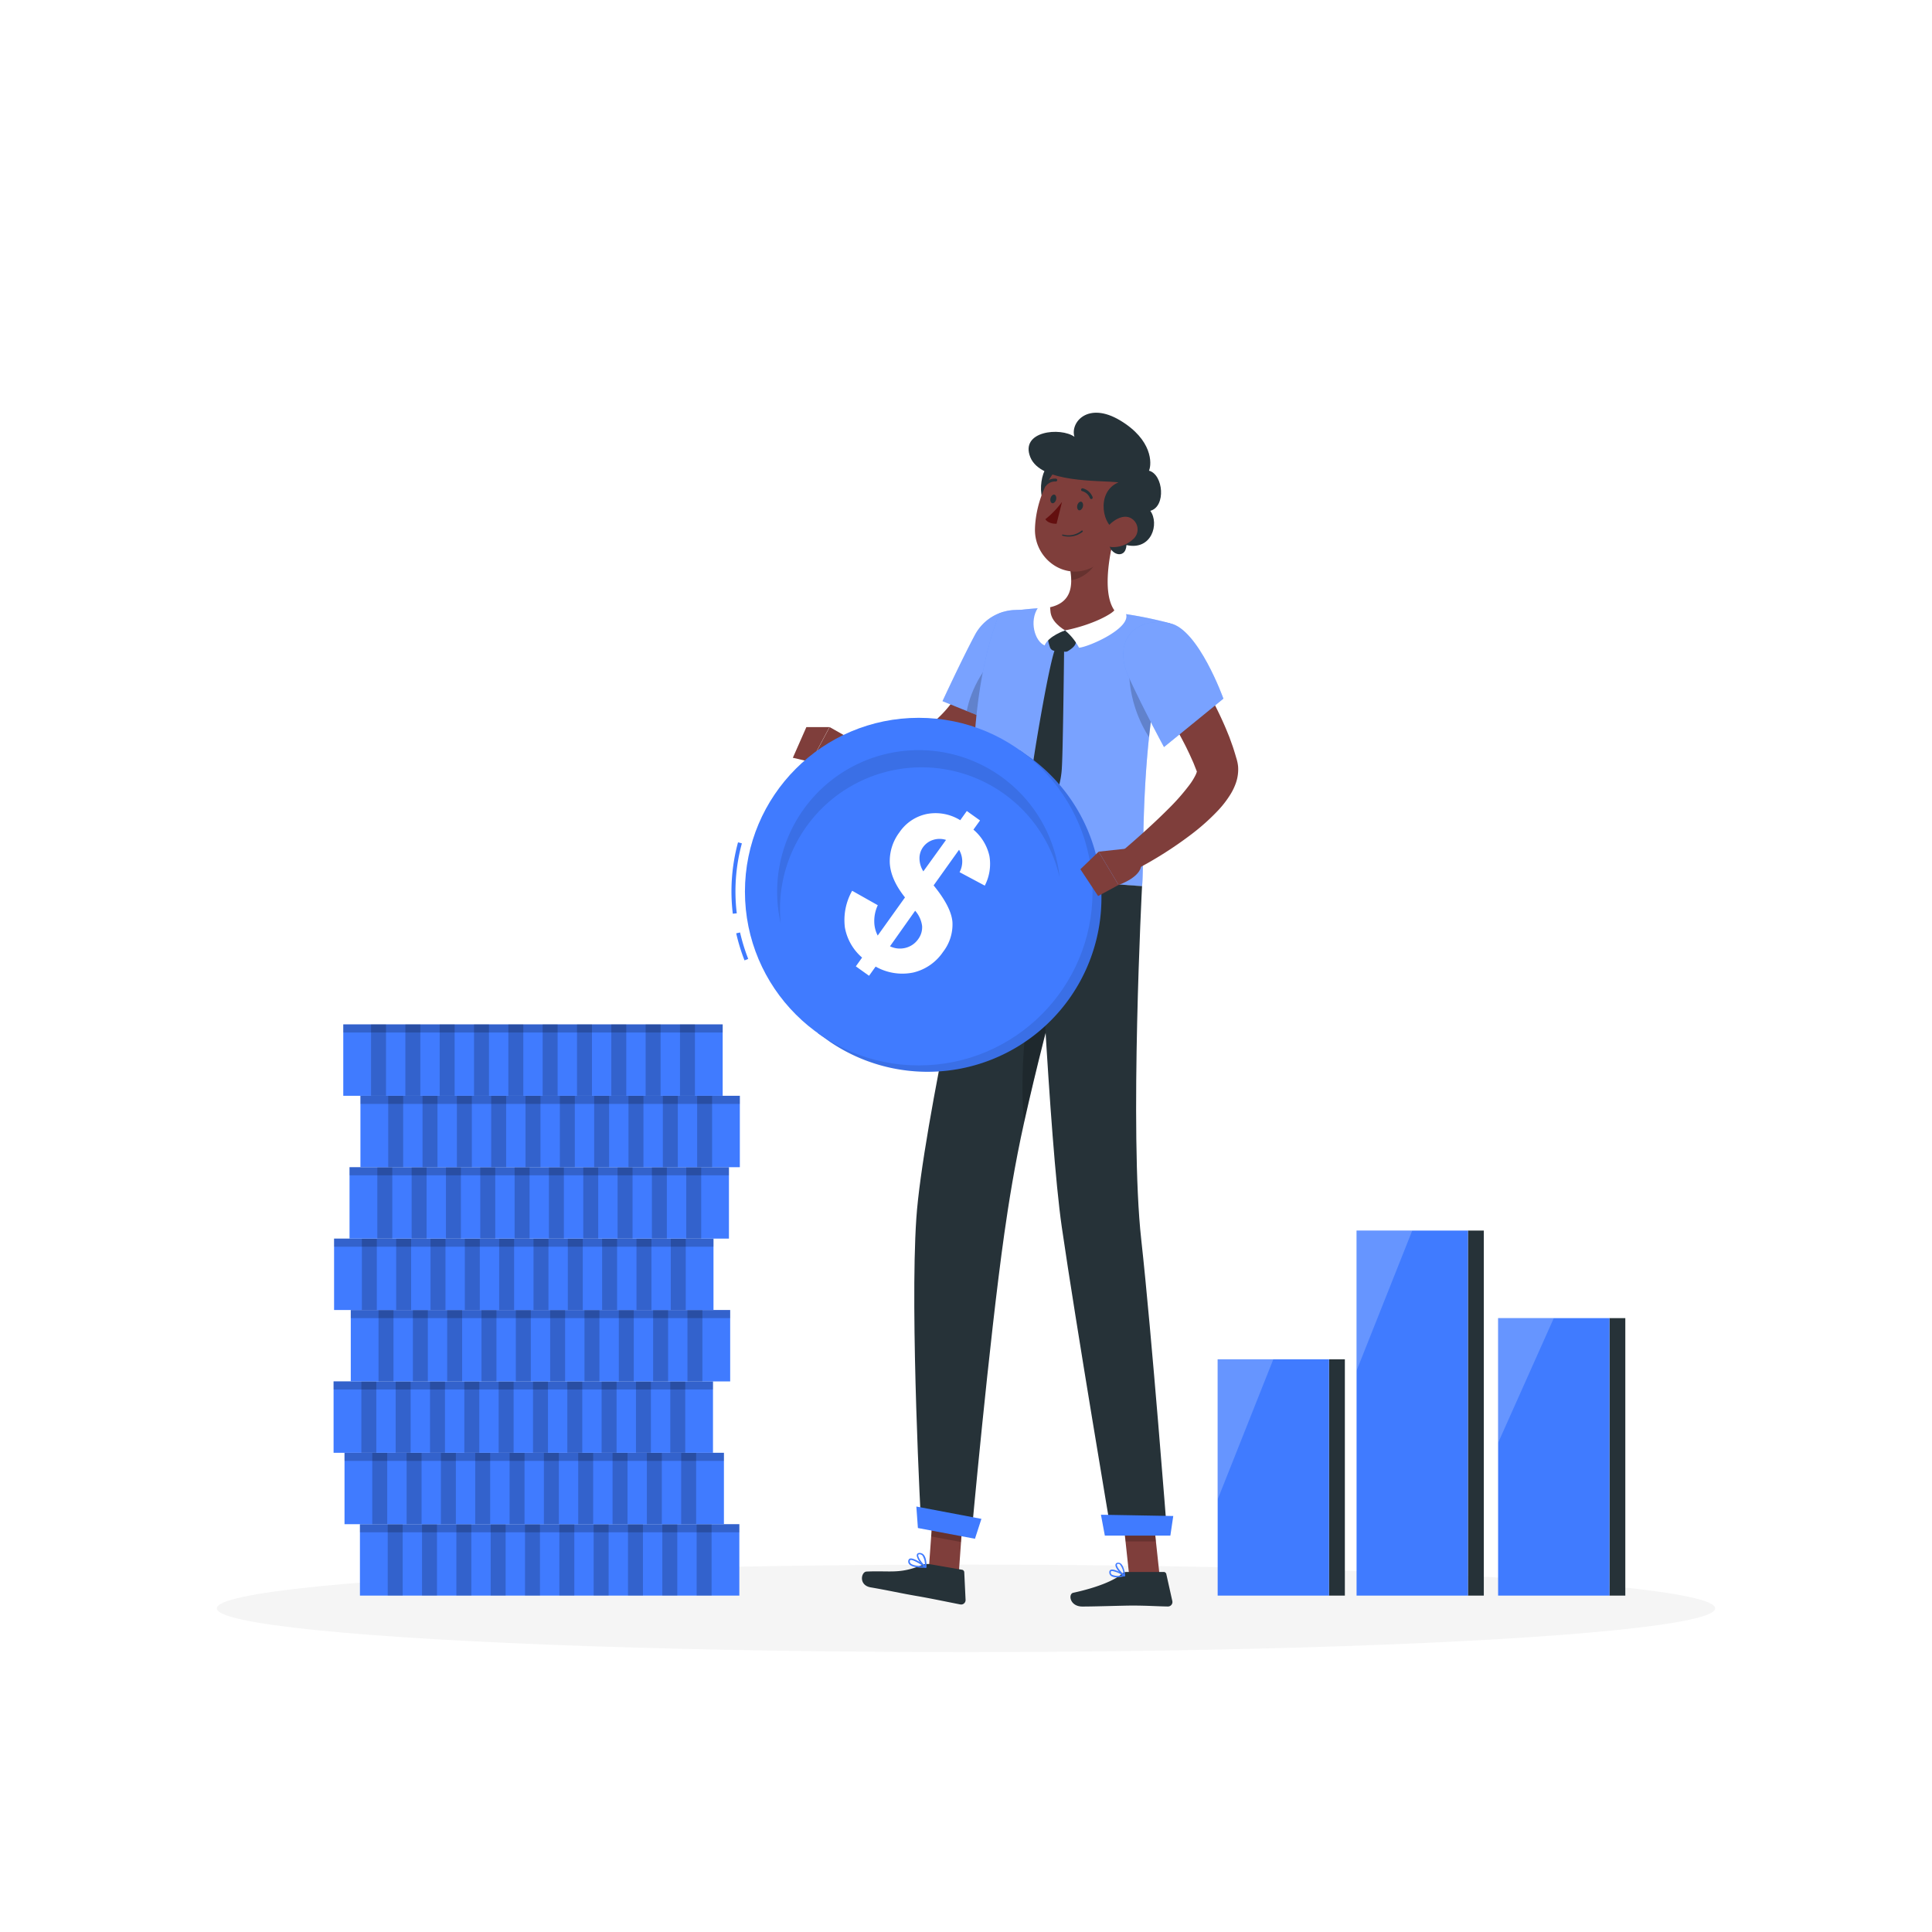<svg class="animated" id="freepik_stories-finance" xmlns="http://www.w3.org/2000/svg" viewBox="0 0 500 500" version="1.1" xmlns:xlink="http://www.w3.org/1999/xlink" xmlns:svgjs="http://svgjs.com/svgjs"><style>svg#freepik_stories-finance:not(.animated) .animable {opacity: 0;}svg#freepik_stories-finance.animated #freepik--Growth--inject-2 {animation: 1.0s 1 forwards cubic-bezier(.36,-0.01,.5,1.38) zoomIn,1.5s Infinite  linear shake;animation-delay: 0.6s,1.6s;opacity: 0}            @keyframes zoomIn {                0% {                    opacity: 0;                    transform: scale(0.5);                }                100% {                    opacity: 1;                    transform: scale(1);                }            }                    @keyframes shake {                10%, 90% {                    transform: translate3d(-1px, 0, 0);                  }                  20%, 80% {                    transform: translate3d(2px, 0, 0);                  }                  30%, 50%, 70% {                    transform: translate3d(-4px, 0, 0);                  }                  40%, 60% {                    transform: translate3d(4px, 0, 0);                  }            }        </style><g id="freepik--Shadow--inject-2" class="animable" style="transform-origin: 250px 416.24px;"><ellipse id="freepik--path--inject-2" cx="250" cy="416.24" rx="193.89" ry="11.32" style="fill: rgb(245, 245, 245); transform-origin: 250px 416.24px;" class="animable"></ellipse></g><g id="freepik--Coins--inject-2" class="animable" style="transform-origin: 138.9px 339.025px;"><rect x="93.15" y="394.46" width="98.19" height="18.48" style="fill: rgb(64, 123, 255); transform-origin: 142.245px 403.7px;" id="elj0zt48i4rd" class="animable"></rect><g id="elxso1efkpdf8"><rect x="93.15" y="394.46" width="98.19" height="2.1" style="opacity: 0.2; transform-origin: 142.245px 395.51px;" class="animable"></rect></g><g id="el96fg1ftzyls"><rect x="100.34" y="394.46" width="3.87" height="18.48" style="opacity: 0.2; transform-origin: 102.275px 403.7px;" class="animable"></rect></g><g id="elc6an1spwg76"><rect x="109.22" y="394.46" width="3.87" height="18.48" style="opacity: 0.2; transform-origin: 111.155px 403.7px;" class="animable"></rect></g><g id="el66btmpjlapc"><rect x="118.11" y="394.46" width="3.87" height="18.48" style="opacity: 0.2; transform-origin: 120.045px 403.7px;" class="animable"></rect></g><g id="elefes9bueod"><rect x="126.99" y="394.46" width="3.87" height="18.48" style="opacity: 0.2; transform-origin: 128.925px 403.7px;" class="animable"></rect></g><g id="eldzmslzpwf7o"><rect x="135.87" y="394.46" width="3.87" height="18.48" style="opacity: 0.2; transform-origin: 137.805px 403.7px;" class="animable"></rect></g><g id="el02ypc4izl5ub"><rect x="144.76" y="394.46" width="3.87" height="18.48" style="opacity: 0.2; transform-origin: 146.695px 403.7px;" class="animable"></rect></g><g id="elp3q4kchxvb"><rect x="153.64" y="394.46" width="3.87" height="18.48" style="opacity: 0.2; transform-origin: 155.575px 403.7px;" class="animable"></rect></g><g id="elharho2844ul"><rect x="162.52" y="394.46" width="3.87" height="18.48" style="opacity: 0.2; transform-origin: 164.455px 403.7px;" class="animable"></rect></g><g id="elfc22hiomz1d"><rect x="171.41" y="394.46" width="3.87" height="18.48" style="opacity: 0.2; transform-origin: 173.345px 403.7px;" class="animable"></rect></g><g id="elervrytojffk"><rect x="180.29" y="394.46" width="3.87" height="18.48" style="opacity: 0.2; transform-origin: 182.225px 403.7px;" class="animable"></rect></g><rect x="89.16" y="375.98" width="98.19" height="18.48" style="fill: rgb(64, 123, 255); transform-origin: 138.255px 385.22px;" id="elzhs8yux029g" class="animable"></rect><g id="eljde8mie6js"><rect x="89.16" y="375.98" width="98.19" height="2.1" style="opacity: 0.2; transform-origin: 138.255px 377.03px;" class="animable"></rect></g><g id="elcb0hsizabx7"><rect x="96.34" y="375.98" width="3.87" height="18.48" style="opacity: 0.2; transform-origin: 98.275px 385.22px;" class="animable"></rect></g><g id="eld8y7o78h5l"><rect x="105.23" y="375.98" width="3.87" height="18.48" style="opacity: 0.2; transform-origin: 107.165px 385.22px;" class="animable"></rect></g><g id="eldjxb3hidvt8"><rect x="114.11" y="375.98" width="3.87" height="18.48" style="opacity: 0.2; transform-origin: 116.045px 385.22px;" class="animable"></rect></g><g id="elgafoo4o5pzp"><rect x="122.99" y="375.98" width="3.87" height="18.48" style="opacity: 0.2; transform-origin: 124.925px 385.22px;" class="animable"></rect></g><g id="elmcjb4gt5ivr"><rect x="131.88" y="375.98" width="3.87" height="18.48" style="opacity: 0.2; transform-origin: 133.815px 385.22px;" class="animable"></rect></g><g id="eleg2kifpawhk"><rect x="140.76" y="375.98" width="3.87" height="18.48" style="opacity: 0.2; transform-origin: 142.695px 385.22px;" class="animable"></rect></g><g id="ellt2z96vokzb"><rect x="149.64" y="375.98" width="3.87" height="18.48" style="opacity: 0.2; transform-origin: 151.575px 385.22px;" class="animable"></rect></g><g id="elpk1yq55v469"><rect x="158.53" y="375.98" width="3.87" height="18.48" style="opacity: 0.2; transform-origin: 160.465px 385.22px;" class="animable"></rect></g><g id="el4jk7akkf5yi"><rect x="167.41" y="375.98" width="3.87" height="18.48" style="opacity: 0.2; transform-origin: 169.345px 385.22px;" class="animable"></rect></g><g id="elapfvs3j15a"><rect x="176.29" y="375.98" width="3.87" height="18.48" style="opacity: 0.2; transform-origin: 178.225px 385.22px;" class="animable"></rect></g><rect x="86.33" y="357.5" width="98.19" height="18.48" style="fill: rgb(64, 123, 255); transform-origin: 135.425px 366.74px;" id="eliilg63g7qh8" class="animable"></rect><g id="el6qj9an0kqt9"><rect x="86.33" y="357.5" width="98.19" height="2.1" style="opacity: 0.2; transform-origin: 135.425px 358.55px;" class="animable"></rect></g><g id="elu0jtrl97ycl"><rect x="93.52" y="357.5" width="3.87" height="18.48" style="opacity: 0.2; transform-origin: 95.455px 366.74px;" class="animable"></rect></g><g id="el3otjbmjk6lk"><rect x="102.4" y="357.5" width="3.87" height="18.48" style="opacity: 0.2; transform-origin: 104.335px 366.74px;" class="animable"></rect></g><g id="elhfc9xyic0ng"><rect x="111.29" y="357.5" width="3.87" height="18.48" style="opacity: 0.2; transform-origin: 113.225px 366.74px;" class="animable"></rect></g><g id="elt5ziqcfjpks"><rect x="120.17" y="357.5" width="3.87" height="18.48" style="opacity: 0.2; transform-origin: 122.105px 366.74px;" class="animable"></rect></g><g id="el63xs0jh0vli"><rect x="129.05" y="357.5" width="3.87" height="18.48" style="opacity: 0.2; transform-origin: 130.985px 366.74px;" class="animable"></rect></g><g id="elkkv18c0w0y"><rect x="137.94" y="357.5" width="3.87" height="18.48" style="opacity: 0.2; transform-origin: 139.875px 366.74px;" class="animable"></rect></g><g id="el0r9fsowva06"><rect x="146.82" y="357.5" width="3.87" height="18.48" style="opacity: 0.2; transform-origin: 148.755px 366.74px;" class="animable"></rect></g><g id="elbv7h0i7lbgs"><rect x="155.7" y="357.5" width="3.87" height="18.48" style="opacity: 0.2; transform-origin: 157.635px 366.74px;" class="animable"></rect></g><g id="el30wbmrvsau4"><rect x="164.59" y="357.5" width="3.87" height="18.48" style="opacity: 0.2; transform-origin: 166.525px 366.74px;" class="animable"></rect></g><g id="elmcp7mldfkn"><rect x="173.47" y="357.5" width="3.87" height="18.48" style="opacity: 0.2; transform-origin: 175.405px 366.74px;" class="animable"></rect></g><rect x="90.78" y="339.03" width="98.19" height="18.48" style="fill: rgb(64, 123, 255); transform-origin: 139.875px 348.27px;" id="elx4fqp0yio9" class="animable"></rect><g id="el0ut5ixdqe6j"><rect x="90.78" y="339.03" width="98.19" height="2.1" style="opacity: 0.2; transform-origin: 139.875px 340.08px;" class="animable"></rect></g><g id="eltfa0totqupa"><rect x="97.96" y="339.03" width="3.87" height="18.48" style="opacity: 0.2; transform-origin: 99.895px 348.27px;" class="animable"></rect></g><g id="elqg5ra6rmp9"><rect x="106.85" y="339.03" width="3.87" height="18.48" style="opacity: 0.2; transform-origin: 108.785px 348.27px;" class="animable"></rect></g><g id="elxla3qqwppz"><rect x="115.73" y="339.03" width="3.87" height="18.48" style="opacity: 0.2; transform-origin: 117.665px 348.27px;" class="animable"></rect></g><g id="el3minn2i42cn"><rect x="124.61" y="339.03" width="3.87" height="18.48" style="opacity: 0.2; transform-origin: 126.545px 348.27px;" class="animable"></rect></g><g id="elffjv6q0gj6"><rect x="133.5" y="339.03" width="3.87" height="18.48" style="opacity: 0.2; transform-origin: 135.435px 348.27px;" class="animable"></rect></g><g id="el1oj8l1gqqlq"><rect x="142.38" y="339.03" width="3.87" height="18.48" style="opacity: 0.2; transform-origin: 144.315px 348.27px;" class="animable"></rect></g><g id="el4zorwqlu1ky"><rect x="151.26" y="339.03" width="3.87" height="18.48" style="opacity: 0.2; transform-origin: 153.195px 348.27px;" class="animable"></rect></g><g id="elxtgbcsms53"><rect x="160.15" y="339.03" width="3.87" height="18.48" style="opacity: 0.2; transform-origin: 162.085px 348.27px;" class="animable"></rect></g><g id="elfj1hpqbj5iw"><rect x="169.03" y="339.03" width="3.87" height="18.48" style="opacity: 0.2; transform-origin: 170.965px 348.27px;" class="animable"></rect></g><g id="ell7w9eyqtjx"><rect x="177.91" y="339.03" width="3.87" height="18.48" style="opacity: 0.2; transform-origin: 179.845px 348.27px;" class="animable"></rect></g><g id="el4x2mlpv5yg"><rect x="86.46" y="320.55" width="98.19" height="18.48" style="fill: rgb(64, 123, 255); transform-origin: 135.555px 329.79px; transform: rotate(180deg);" class="animable"></rect></g><g id="elvdlw9ieye4f"><rect x="86.46" y="320.55" width="98.19" height="2.1" style="opacity: 0.2; transform-origin: 135.555px 321.6px; transform: rotate(180deg);" class="animable"></rect></g><g id="elh4lmelyln4p"><rect x="173.6" y="320.55" width="3.87" height="18.48" style="opacity: 0.2; transform-origin: 175.535px 329.79px; transform: rotate(180deg);" class="animable"></rect></g><g id="elyb4m36ior6q"><rect x="164.72" y="320.55" width="3.87" height="18.48" style="opacity: 0.2; transform-origin: 166.655px 329.79px; transform: rotate(180deg);" class="animable"></rect></g><g id="elxghx32eyf2b"><rect x="155.83" y="320.55" width="3.87" height="18.48" style="opacity: 0.2; transform-origin: 157.765px 329.79px; transform: rotate(180deg);" class="animable"></rect></g><g id="el1n8shxayipz"><rect x="146.95" y="320.55" width="3.87" height="18.48" style="opacity: 0.2; transform-origin: 148.885px 329.79px; transform: rotate(180deg);" class="animable"></rect></g><g id="elpsndwafggk"><rect x="138.07" y="320.55" width="3.87" height="18.48" style="opacity: 0.2; transform-origin: 140.005px 329.79px; transform: rotate(180deg);" class="animable"></rect></g><g id="elfc602xvmwr"><rect x="129.18" y="320.55" width="3.87" height="18.48" style="opacity: 0.2; transform-origin: 131.115px 329.79px; transform: rotate(180deg);" class="animable"></rect></g><g id="elnq7bi3rvgz"><rect x="120.3" y="320.55" width="3.87" height="18.48" style="opacity: 0.2; transform-origin: 122.235px 329.79px; transform: rotate(180deg);" class="animable"></rect></g><g id="elrjyrzmwlv1e"><rect x="111.42" y="320.55" width="3.87" height="18.48" style="opacity: 0.2; transform-origin: 113.355px 329.79px; transform: rotate(180deg);" class="animable"></rect></g><g id="elq7p3lbr5avj"><rect x="102.53" y="320.55" width="3.87" height="18.48" style="opacity: 0.2; transform-origin: 104.465px 329.79px; transform: rotate(180deg);" class="animable"></rect></g><g id="eleo4hzm01zdc"><rect x="93.65" y="320.55" width="3.87" height="18.48" style="opacity: 0.2; transform-origin: 95.585px 329.79px; transform: rotate(180deg);" class="animable"></rect></g><g id="elcvtshwnu54"><rect x="90.46" y="302.07" width="98.19" height="18.48" style="fill: rgb(64, 123, 255); transform-origin: 139.555px 311.31px; transform: rotate(180deg);" class="animable"></rect></g><g id="elpscr3sm8vzr"><rect x="90.46" y="302.07" width="98.19" height="2.1" style="opacity: 0.2; transform-origin: 139.555px 303.12px; transform: rotate(180deg);" class="animable"></rect></g><g id="el5y0jdxji0m5"><rect x="177.6" y="302.07" width="3.87" height="18.48" style="opacity: 0.2; transform-origin: 179.535px 311.31px; transform: rotate(180deg);" class="animable"></rect></g><g id="elpf2vtxeew0j"><rect x="168.71" y="302.07" width="3.87" height="18.48" style="opacity: 0.2; transform-origin: 170.645px 311.31px; transform: rotate(180deg);" class="animable"></rect></g><g id="elxc3iwo34bl"><rect x="159.83" y="302.07" width="3.87" height="18.48" style="opacity: 0.2; transform-origin: 161.765px 311.31px; transform: rotate(180deg);" class="animable"></rect></g><g id="eliba4nu58zqr"><rect x="150.95" y="302.07" width="3.87" height="18.48" style="opacity: 0.2; transform-origin: 152.885px 311.31px; transform: rotate(180deg);" class="animable"></rect></g><g id="el1ds31mu8ycg"><rect x="142.06" y="302.07" width="3.87" height="18.48" style="opacity: 0.2; transform-origin: 143.995px 311.31px; transform: rotate(180deg);" class="animable"></rect></g><g id="elmmpfwvykdg9"><rect x="133.18" y="302.07" width="3.87" height="18.48" style="opacity: 0.2; transform-origin: 135.115px 311.31px; transform: rotate(180deg);" class="animable"></rect></g><g id="el5xnpm2uk8tl"><rect x="124.3" y="302.07" width="3.87" height="18.48" style="opacity: 0.2; transform-origin: 126.235px 311.31px; transform: rotate(180deg);" class="animable"></rect></g><g id="elsngnywsyjl"><rect x="115.41" y="302.07" width="3.87" height="18.48" style="opacity: 0.2; transform-origin: 117.345px 311.31px; transform: rotate(180deg);" class="animable"></rect></g><g id="elbvmvtuu3uc"><rect x="106.53" y="302.07" width="3.87" height="18.48" style="opacity: 0.2; transform-origin: 108.465px 311.31px; transform: rotate(180deg);" class="animable"></rect></g><g id="el33s3i0hf83u"><rect x="97.65" y="302.07" width="3.87" height="18.48" style="opacity: 0.2; transform-origin: 99.585px 311.31px; transform: rotate(180deg);" class="animable"></rect></g><g id="el0kg3qri7hku"><rect x="93.28" y="283.59" width="98.19" height="18.48" style="fill: rgb(64, 123, 255); transform-origin: 142.375px 292.83px; transform: rotate(180deg);" class="animable"></rect></g><g id="eljxx1bpw4pd"><rect x="93.28" y="283.59" width="98.19" height="2.1" style="opacity: 0.2; transform-origin: 142.375px 284.64px; transform: rotate(180deg);" class="animable"></rect></g><g id="el36rb9qozc3q"><rect x="180.42" y="283.59" width="3.87" height="18.48" style="opacity: 0.2; transform-origin: 182.355px 292.83px; transform: rotate(180deg);" class="animable"></rect></g><g id="eltua9kpboshh"><rect x="171.54" y="283.59" width="3.87" height="18.48" style="opacity: 0.2; transform-origin: 173.475px 292.83px; transform: rotate(180deg);" class="animable"></rect></g><g id="els4iofovizt"><rect x="162.65" y="283.59" width="3.87" height="18.48" style="opacity: 0.2; transform-origin: 164.585px 292.83px; transform: rotate(180deg);" class="animable"></rect></g><g id="elixebjezhe8g"><rect x="153.77" y="283.59" width="3.87" height="18.48" style="opacity: 0.2; transform-origin: 155.705px 292.83px; transform: rotate(180deg);" class="animable"></rect></g><g id="elt4ldgkvxqqr"><rect x="144.89" y="283.59" width="3.87" height="18.48" style="opacity: 0.2; transform-origin: 146.825px 292.83px; transform: rotate(180deg);" class="animable"></rect></g><g id="ellexvgxi0b1o"><rect x="136" y="283.59" width="3.87" height="18.48" style="opacity: 0.2; transform-origin: 137.935px 292.83px; transform: rotate(180deg);" class="animable"></rect></g><g id="el9i1d6l4plw4"><rect x="127.12" y="283.59" width="3.87" height="18.48" style="opacity: 0.2; transform-origin: 129.055px 292.83px; transform: rotate(180deg);" class="animable"></rect></g><g id="el9r2lp28on0w"><rect x="118.24" y="283.59" width="3.87" height="18.48" style="opacity: 0.2; transform-origin: 120.175px 292.83px; transform: rotate(180deg);" class="animable"></rect></g><g id="elyfuwiwyvkrt"><rect x="109.35" y="283.59" width="3.87" height="18.48" style="opacity: 0.2; transform-origin: 111.285px 292.83px; transform: rotate(180deg);" class="animable"></rect></g><g id="elrh1alav6hv"><rect x="100.47" y="283.59" width="3.87" height="18.48" style="opacity: 0.2; transform-origin: 102.405px 292.83px; transform: rotate(180deg);" class="animable"></rect></g><g id="el1urefkfpu59"><rect x="88.84" y="265.11" width="98.19" height="18.48" style="fill: rgb(64, 123, 255); transform-origin: 137.935px 274.35px; transform: rotate(180deg);" class="animable"></rect></g><g id="elw7dcpw9fefs"><rect x="88.84" y="265.11" width="98.19" height="2.1" style="opacity: 0.2; transform-origin: 137.935px 266.16px; transform: rotate(180deg);" class="animable"></rect></g><g id="elmdiocc9dej"><rect x="175.98" y="265.11" width="3.87" height="18.48" style="opacity: 0.2; transform-origin: 177.915px 274.35px; transform: rotate(180deg);" class="animable"></rect></g><g id="eldqtmpv88yxo"><rect x="167.09" y="265.11" width="3.87" height="18.48" style="opacity: 0.2; transform-origin: 169.025px 274.35px; transform: rotate(180deg);" class="animable"></rect></g><g id="el6gutjcn7n4k"><rect x="158.21" y="265.11" width="3.87" height="18.48" style="opacity: 0.2; transform-origin: 160.145px 274.35px; transform: rotate(180deg);" class="animable"></rect></g><g id="elmxpxysctpc"><rect x="149.33" y="265.11" width="3.87" height="18.48" style="opacity: 0.2; transform-origin: 151.265px 274.35px; transform: rotate(180deg);" class="animable"></rect></g><g id="el5vy857yzhx4"><rect x="140.44" y="265.11" width="3.87" height="18.48" style="opacity: 0.2; transform-origin: 142.375px 274.35px; transform: rotate(180deg);" class="animable"></rect></g><g id="el5b1s76pvy06"><rect x="131.56" y="265.11" width="3.87" height="18.48" style="opacity: 0.2; transform-origin: 133.495px 274.35px; transform: rotate(180deg);" class="animable"></rect></g><g id="elrm6kzc3se2"><rect x="122.68" y="265.11" width="3.87" height="18.48" style="opacity: 0.2; transform-origin: 124.615px 274.35px; transform: rotate(180deg);" class="animable"></rect></g><g id="elkhhswk9vc4s"><rect x="113.79" y="265.11" width="3.87" height="18.48" style="opacity: 0.2; transform-origin: 115.725px 274.35px; transform: rotate(180deg);" class="animable"></rect></g><g id="elpm6rkdyyh9"><rect x="104.91" y="265.11" width="3.87" height="18.48" style="opacity: 0.2; transform-origin: 106.845px 274.35px; transform: rotate(180deg);" class="animable"></rect></g><g id="elmpw6fynfd6"><rect x="96.03" y="265.11" width="3.87" height="18.48" style="opacity: 0.2; transform-origin: 97.965px 274.35px; transform: rotate(180deg);" class="animable"></rect></g></g><g id="freepik--Growth--inject-2" class="animable" style="transform-origin: 263.95px 303.254px;"><path d="M400.66,192l-39.16,6.71a3.85,3.85,0,0,0-1.57,6.95l7.22,5.11-44.27,62.58a3.79,3.79,0,0,1-5.29.9l-65.07-46a3.81,3.81,0,0,0-5.3.91L116.05,414.56h47.14l93.23-131.79a3.79,3.79,0,0,1,5.29-.9l65.07,46a3.8,3.8,0,0,0,5.3-.91l66.49-94,7.23,5.11a3.86,3.86,0,0,0,6-3.8l-6.72-39.16A3.85,3.85,0,0,0,400.66,192Z" style="fill: rgb(64, 123, 255); transform-origin: 263.95px 303.254px;" id="elksu7wikncm" class="animable"></path><g id="eluwtwmzzffkh"><path d="M400.66,192l-39.16,6.71a3.85,3.85,0,0,0-1.57,6.95l7.22,5.11-44.27,62.58a3.79,3.79,0,0,1-5.29.9l-65.07-46a3.81,3.81,0,0,0-5.3.91L116.05,414.56h47.14l93.23-131.79a3.79,3.79,0,0,1,5.29-.9l65.07,46a3.8,3.8,0,0,0,5.3-.91l66.49-94,7.23,5.11a3.86,3.86,0,0,0,6-3.8l-6.72-39.16A3.85,3.85,0,0,0,400.66,192Z" style="opacity: 0.2; transform-origin: 263.95px 303.254px;" class="animable"></path></g><g id="elgz5fdh3jkc7"><path d="M160.24,409.11H127.06a.26.26,0,0,1-.22-.14.25.25,0,0,1,0-.26l121.52-171.8a4.05,4.05,0,0,1,5.65-1l65.06,46a3.55,3.55,0,0,0,5-.85l50.71-71.68-8-5.69a.23.23,0,0,1-.1-.26.25.25,0,0,1,.2-.19l33-5.65a.24.24,0,0,1,.28.2l5.65,33a.27.27,0,0,1-.11.26.26.26,0,0,1-.28,0l-8-5.69-66.35,93.8a4.05,4.05,0,0,1-5.64,1l-65.07-46a3.55,3.55,0,0,0-4.95.85L160.45,409A.26.26,0,0,1,160.24,409.11Zm-32.7-.5h32.57l94.74-133.93a4.06,4.06,0,0,1,5.65-1l65.07,46a3.55,3.55,0,0,0,4.95-.85l66.49-94a.21.21,0,0,1,.16-.1.22.22,0,0,1,.19,0l7.75,5.48L399.6,198.2l-32.11,5.5,7.75,5.48a.27.27,0,0,1,.1.16.25.25,0,0,1,0,.19l-50.85,71.89a4,4,0,0,1-2.62,1.65,4.07,4.07,0,0,1-3-.68l-65.06-46a3.55,3.55,0,0,0-5,.85Z" style="fill: rgb(255, 255, 255); opacity: 0.2; transform-origin: 266.308px 303.348px;" class="animable"></path></g></g><g id="freepik--Chart--inject-2" class="animable" style="transform-origin: 367.88px 365.705px;"><rect x="343.94" y="351.79" width="4.11" height="61.15" style="fill: rgb(38, 50, 56); transform-origin: 345.995px 382.365px;" id="eld7d8gglbba8" class="animable"></rect><rect x="379.9" y="318.47" width="4.11" height="94.47" style="fill: rgb(38, 50, 56); transform-origin: 381.955px 365.705px;" id="ely78upq69bqc" class="animable"></rect><rect x="416.52" y="341.13" width="4.11" height="71.81" style="fill: rgb(38, 50, 56); transform-origin: 418.575px 377.035px;" id="elcdiht9jq77c" class="animable"></rect><rect x="315.13" y="351.79" width="28.82" height="61.15" style="fill: rgb(64, 123, 255); transform-origin: 329.54px 382.365px;" id="eluwsyb09w70l" class="animable"></rect><g id="ellhmo22lbet"><polygon points="315.13 351.79 315.13 388.05 329.53 351.79 315.13 351.79" style="fill: rgb(255, 255, 255); opacity: 0.2; transform-origin: 322.33px 369.92px;" class="animable"></polygon></g><rect x="351.08" y="318.47" width="28.82" height="94.47" style="fill: rgb(64, 123, 255); transform-origin: 365.49px 365.705px;" id="elfjv2lq222" class="animable"></rect><g id="elpdavunqfi4m"><polygon points="351.08 318.47 351.08 354.73 365.49 318.47 351.08 318.47" style="fill: rgb(255, 255, 255); opacity: 0.2; transform-origin: 358.285px 336.6px;" class="animable"></polygon></g><rect x="387.71" y="341.13" width="28.82" height="71.81" style="fill: rgb(64, 123, 255); transform-origin: 402.12px 377.035px;" id="elontt975vmpl" class="animable"></rect><g id="el43brk1c2y9d"><polygon points="387.71 341.13 387.71 373.4 402.12 341.13 387.71 341.13" style="fill: rgb(255, 255, 255); opacity: 0.2; transform-origin: 394.915px 357.265px;" class="animable"></polygon></g></g><g id="freepik--Character--inject-2" class="animable" style="transform-origin: 252.542px 261.29px;"><polygon points="248.08 407.94 240.35 406.49 241.66 388.2 249.39 389.66 248.08 407.94" style="fill: rgb(127, 62, 59); transform-origin: 244.87px 398.07px;" id="elht6le8uqt5l" class="animable"></polygon><polygon points="300.1 407.73 292.23 407.73 290.28 389.52 298.14 389.52 300.1 407.73" style="fill: rgb(127, 62, 59); transform-origin: 295.19px 398.625px;" id="eliq6mnjwbjre" class="animable"></polygon><path d="M291.59,406.82h9.58a.69.69,0,0,1,.67.54l1.56,7a1.16,1.16,0,0,1-1.15,1.4c-3.09-.05-5.34-.24-9.22-.24-2.39,0-9.6.25-12.9.25s-3.73-3.26-2.38-3.56c6.06-1.32,10.62-3.15,12.56-4.89A1.9,1.9,0,0,1,291.59,406.82Z" style="fill: rgb(38, 50, 56); transform-origin: 290.229px 411.295px;" id="elz4enf627yz8" class="animable"></path><path d="M240.51,404.79l8.47,1.46a.69.69,0,0,1,.57.64l.34,7.15a1.15,1.15,0,0,1-1.35,1.19c-3-.58-7.43-1.52-11.26-2.18-4.49-.77-6.68-1.33-11.94-2.24-3.18-.55-2.49-4-1.1-4.09,6.29-.28,8.51.68,14.3-1.65A3.63,3.63,0,0,1,240.51,404.79Z" style="fill: rgb(38, 50, 56); transform-origin: 236.482px 410.002px;" id="el7lvozwj72e" class="animable"></path><path d="M267.44,167.09c-.27.8-.48,1.38-.73,2s-.5,1.28-.76,1.91c-.52,1.27-1.07,2.51-1.65,3.75a72.47,72.47,0,0,1-3.89,7.25,47.81,47.81,0,0,1-11.27,13.08,27.68,27.68,0,0,1-4,2.54c-.36.2-.73.37-1.11.54s-.72.33-1.17.5a16.11,16.11,0,0,1-2.73.74,28,28,0,0,1-4.57.39c-1.44,0-2.82,0-4.18-.13a80,80,0,0,1-15.67-2.84l.79-5.85c5-.19,10.07-.35,14.83-.77,1.19-.11,2.36-.25,3.47-.42a18.84,18.84,0,0,0,3-.66,4.4,4.4,0,0,0,.92-.38c.33-.2.78-.39,1.15-.65a18,18,0,0,0,2.31-1.73,29.72,29.72,0,0,0,4.29-4.72,52.82,52.82,0,0,0,3.74-5.73c1.17-2,2.22-4.13,3.25-6.27.5-1.07,1-2.16,1.44-3.25l.67-1.63.61-1.54Z" style="fill: rgb(127, 62, 59); transform-origin: 241.575px 181.505px;" id="elwv3m797lqf" class="animable"></path><path d="M263.65,157.87c14.35,0-1.42,31-1.42,31l-18.31-7.41s5-10.78,8.29-16.95A12.19,12.19,0,0,1,263.65,157.87Z" style="fill: rgb(64, 123, 255); transform-origin: 256.8px 173.363px;" id="el231cg4idnu3" class="animable"></path><g id="el3wonn244p9t"><g style="opacity: 0.3; transform-origin: 256.8px 173.363px;" class="animable"><path d="M263.65,157.87c14.35,0-1.42,31-1.42,31l-18.31-7.41s5-10.78,8.29-16.95A12.19,12.19,0,0,1,263.65,157.87Z" style="fill: rgb(255, 255, 255); transform-origin: 256.8px 173.363px;" id="elykwnahpf41n" class="animable"></path></g></g><g id="elexkmjndvj7d"><path d="M260.14,167.89c-5.25,3.69-8.9,10.54-9.94,16.1l10.46,4.24c1.9-2.84,3.75-6.19,5.79-9.13.56-1.53,1.11-3.14,1.59-4.77Z" style="opacity: 0.2; transform-origin: 259.12px 178.06px;" class="animable"></path></g><path d="M221,191.72l-6.29-3.55-4.82,9a21.92,21.92,0,0,0,8.39-.21Z" style="fill: rgb(127, 62, 59); transform-origin: 215.445px 192.824px;" id="elo6vhaxkhet" class="animable"></path><polygon points="208.69 188.17 205.19 196.11 209.85 197.2 214.67 188.17 208.69 188.17" style="fill: rgb(127, 62, 59); transform-origin: 209.93px 192.685px;" id="elfls6peydd3l" class="animable"></polygon><g id="elh1kz1d0dx1c"><polygon points="241.66 388.21 240.99 397.63 248.72 399.08 249.39 389.66 241.66 388.21" style="opacity: 0.2; transform-origin: 245.19px 393.645px;" class="animable"></polygon></g><g id="el9339sb094n5"><polygon points="298.14 389.53 290.27 389.53 291.29 398.92 299.15 398.92 298.14 389.53" style="opacity: 0.2; transform-origin: 294.71px 394.225px;" class="animable"></polygon></g><path d="M302.78,161.3a177.3,177.3,0,0,0-5,25.87c-.75,6.09-1.19,11.9-1.47,17.18-.66,12.36-.38,21.78-.75,25-6.15-.42-29.32-2-42-2.92-5.71-44.73,5.2-67.77,5.2-67.77a82.06,82.06,0,0,1,10-1.25c.71,0,1.44-.07,2.17-.08a155.11,155.11,0,0,1,17.84,1.24c1.12.13,2.26.3,3.36.48C297.84,159.93,302.78,161.3,302.78,161.3Z" style="fill: rgb(64, 123, 255); transform-origin: 277.343px 193.34px;" id="el4n2j8b5djxi" class="animable"></path><g id="el7txhkm9r70c"><g style="opacity: 0.3; transform-origin: 277.343px 193.34px;" class="animable"><path d="M302.78,161.3a177.3,177.3,0,0,0-5,25.87c-.75,6.09-1.19,11.9-1.47,17.18-.66,12.36-.38,21.78-.75,25-6.15-.42-29.32-2-42-2.92-5.71-44.73,5.2-67.77,5.2-67.77a82.06,82.06,0,0,1,10-1.25c.71,0,1.44-.07,2.17-.08a155.11,155.11,0,0,1,17.84,1.24c1.12.13,2.26.3,3.36.48C297.84,159.93,302.78,161.3,302.78,161.3Z" style="fill: rgb(255, 255, 255); transform-origin: 277.343px 193.34px;" id="elwji47i7xue" class="animable"></path></g></g><g id="el4w5kvobzqxq"><path d="M292.19,172.62a33,33,0,0,0,5.19,18.18c.12-1.2.26-2.41.41-3.63.56-4.58,1.28-9.32,2.23-14.11Z" style="opacity: 0.2; transform-origin: 296.104px 181.71px;" class="animable"></path></g><path d="M288.49,138.33c-1.52,5.67-3.38,16.1.37,20.21a17.88,17.88,0,0,1-14.14,4.51c-4.93-.45-4.93-3.92-3.7-5.75,6.51-1.08,6.67-5.84,5.87-10.38Z" style="fill: rgb(127, 62, 59); transform-origin: 279.598px 150.753px;" id="elj1yry4wiub" class="animable"></path><path d="M271.11,164.92a12.79,12.79,0,0,0,.62,2.59,1.32,1.32,0,0,0,1.26.92,12.3,12.3,0,0,1,2.45.21,1.28,1.28,0,0,0,1-.18c1-.63,2.28-1.56,1.95-2.72-.39-1.36-2.73-2.59-2.73-2.59S271.64,164.14,271.11,164.92Z" style="fill: rgb(38, 50, 56); transform-origin: 274.776px 165.912px;" id="elqqctboqzaf" class="animable"></path><path d="M273.22,167.51c-1.61,3.52-5.33,26.06-5.79,29.47s1.11,8.91,3.29,13.28a21.44,21.44,0,0,0,4.1-11.79c.29-4.66.57-30.4.57-30.4Z" style="fill: rgb(38, 50, 56); transform-origin: 271.37px 188.885px;" id="el4zswue9a5a9" class="animable"></path><path d="M275.63,163.15a14.79,14.79,0,0,1,3.62,4.48c2.53-.2,13.7-5.1,12.11-8.88-1.39-.39-2.61-1.19-3-.78C287.83,158.78,283.09,161.64,275.63,163.15Z" style="fill: rgb(255, 255, 255); transform-origin: 283.572px 162.743px;" id="elxeyd2w33q2" class="animable"></path><path d="M275.63,163.15s-4.29,1.45-5.29,3.89c-2.59-1.15-4-6.34-1.71-9.75,1.43-.12,2.8-.83,3.06-.36C272.09,157.82,271,160.21,275.63,163.15Z" style="fill: rgb(255, 255, 255); transform-origin: 271.554px 161.905px;" id="elgplp4gwrm5" class="animable"></path><g id="elfs5kveekzxe"><path d="M283.76,141.84l-6.87,5.07a17.75,17.75,0,0,1,.33,3.21c2.47-.18,6-2.63,6.46-5.17A8.5,8.5,0,0,0,283.76,141.84Z" style="opacity: 0.2; transform-origin: 280.378px 145.98px;" class="animable"></path></g><path d="M271.83,120.12c-3,1.18-4.11,12.79,2,11.65S277.87,117.75,271.83,120.12Z" style="fill: rgb(38, 50, 56); transform-origin: 273.459px 125.839px;" id="elqyz8g9l4iek" class="animable"></path><path d="M291.64,131.73c-2.45,7.41-3.5,11.87-8.32,14.74-7.26,4.31-15.65-1.59-15.47-9.58.16-7.19,4.13-18.11,12.3-19.16A10.64,10.64,0,0,1,291.64,131.73Z" style="fill: rgb(127, 62, 59); transform-origin: 280.032px 132.778px;" id="elfnef2b36vuh" class="animable"></path><path d="M288.86,136.83c-3.11.06-5.66-9.36.61-12-4.94-.57-20.11.26-22.83-6.52s7.83-7.83,11.42-5.27c-1.14-3.73,3.5-9.23,11.84-4.23s8.24,11.17,7.46,13c3.72,1,4.45,9.28.34,10.39,2.41,3.34.33,10.36-6.17,8.86-.22,4.09-4.78,2.3-4.5-.84S288.86,136.83,288.86,136.83Z" style="fill: rgb(38, 50, 56); transform-origin: 283.338px 125.124px;" id="elcc4ianrsvx" class="animable"></path><path d="M275,138.64h0a5.75,5.75,0,0,0,5.17-1,.21.21,0,0,0,0-.29.2.2,0,0,0-.28,0,5.41,5.41,0,0,1-4.8,1,.19.19,0,0,0-.24.14A.19.19,0,0,0,275,138.64Z" style="fill: rgb(38, 50, 56); transform-origin: 277.539px 138.082px;" id="elc9ax5ibqkhd" class="animable"></path><path d="M293.19,139.59a7.45,7.45,0,0,1-5.31,2c-2.6-.11-3.1-2.63-1.71-4.66,1.26-1.83,4.12-4,6.4-2.89A3.33,3.33,0,0,1,293.19,139.59Z" style="fill: rgb(127, 62, 59); transform-origin: 289.91px 137.666px;" id="el42eimgrr10g" class="animable"></path><path d="M238.38,394.58l13,3.07s4.6-50.65,8.55-78.48c1.05-7.38,2.67-17.76,5.14-28.82,3.11-13.93,7-29,10.22-40.8,3.37-12.43,5.94-21.22,5.94-21.22l-27.58-1.93s-14.93,65.1-16.51,89C235.45,340.34,238.38,394.58,238.38,394.58Z" style="fill: rgb(38, 50, 56); transform-origin: 258.922px 312.025px;" id="eljdg28821ifj" class="animable"></path><g id="ell4861po7ye"><path d="M265,290.35c3.11-13.93,7-29,10.22-40.8l-2.87-6.17C265.54,251.51,263.7,276.68,265,290.35Z" style="opacity: 0.2; transform-origin: 269.916px 266.865px;" class="animable"></path></g><path d="M268.49,227.44s3,67.32,6.3,90.12c3.63,25,12.86,79.54,12.86,79.54h14.41s-4-51.87-6.71-76.32c-3.09-27.85.21-91.45.21-91.45Z" style="fill: rgb(38, 50, 56); transform-origin: 285.275px 312.27px;" id="elpfy907guifs" class="animable"></path><polygon points="285.93 397.41 302.89 397.41 303.64 392.34 284.92 392.01 285.93 397.41" style="fill: rgb(64, 123, 255); transform-origin: 294.28px 394.71px;" id="el6xnjxww7nht" class="animable"></polygon><polygon points="237.55 395.45 252.32 398.23 253.99 393.08 237.15 389.89 237.55 395.45" style="fill: rgb(64, 123, 255); transform-origin: 245.57px 394.06px;" id="eld8vqfxufzvs" class="animable"></polygon><path d="M280.25,131.14c-.17.61-.62,1-1,.92s-.6-.69-.44-1.3.62-1,1-.92S280.41,130.53,280.25,131.14Z" style="fill: rgb(38, 50, 56); transform-origin: 279.53px 130.95px;" id="elw5lr7n6nlp" class="animable"></path><path d="M273.31,129.32c-.16.61-.62,1-1,.91s-.59-.68-.43-1.3.62-1,1-.92S273.47,128.7,273.31,129.32Z" style="fill: rgb(38, 50, 56); transform-origin: 272.595px 129.121px;" id="elqlrr08uavdl" class="animable"></path><path d="M274.85,129.89a23,23,0,0,1-4.31,4.48c.81,1.29,2.9,1.18,2.9,1.18Z" style="fill: rgb(99, 15, 15); transform-origin: 272.695px 132.721px;" id="elttml9g2w32c" class="animable"></path><path d="M282.4,129.15a.37.37,0,0,1-.32-.23,3,3,0,0,0-2-1.81.37.37,0,1,1,.14-.73,3.7,3.7,0,0,1,2.54,2.26.37.37,0,0,1-.2.49A.35.35,0,0,1,282.4,129.15Z" style="fill: rgb(38, 50, 56); transform-origin: 281.284px 127.763px;" id="el93zp2f9cf8n" class="animable"></path><path d="M270.38,125.84a.4.4,0,0,1-.21-.09.37.37,0,0,1,0-.53,3.7,3.7,0,0,1,3.12-1.35.39.39,0,0,1,.32.42.38.38,0,0,1-.42.32h0a3,3,0,0,0-2.46,1.1A.38.38,0,0,1,270.38,125.84Z" style="fill: rgb(38, 50, 56); transform-origin: 271.835px 124.853px;" id="elqionx6pnmne" class="animable"></path><path d="M289,408.2a2.4,2.4,0,0,1-1.52-.4,1.12,1.12,0,0,1-.38-1,.56.56,0,0,1,.32-.52c.87-.45,3.4,1.11,3.69,1.29a.17.17,0,0,1,.08.18.18.18,0,0,1-.14.16A9.31,9.31,0,0,1,289,408.2Zm-1.17-1.63a.43.43,0,0,0-.24.05c-.05,0-.11.07-.12.22a.75.75,0,0,0,.25.67,3.79,3.79,0,0,0,2.79.14A7.52,7.52,0,0,0,287.82,406.57Z" style="fill: rgb(64, 123, 255); transform-origin: 289.142px 407.203px;" id="el5wn4sjylbxg" class="animable"></path><path d="M291,407.92l-.09,0c-.81-.44-2.39-2.17-2.22-3a.61.61,0,0,1,.59-.49,1,1,0,0,1,.8.24c.91.74,1.1,3,1.11,3.11a.2.2,0,0,1-.09.17A.17.17,0,0,1,291,407.92Zm-1.59-3.19h-.08c-.24,0-.26.14-.27.19-.1.51.9,1.82,1.71,2.43a4.41,4.41,0,0,0-.93-2.46A.65.65,0,0,0,289.41,404.73Z" style="fill: rgb(64, 123, 255); transform-origin: 289.934px 406.185px;" id="el248ejw671ud" class="animable"></path><path d="M239.57,405.73h0c-1.29,0-3.56-.05-4.28-.94a1.05,1.05,0,0,1-.19-1,.59.59,0,0,1,.38-.43c1-.35,3.88,1.75,4.2,2a.17.17,0,0,1,.06.2A.19.19,0,0,1,239.57,405.73Zm-3.94-2h0a.22.22,0,0,0-.15.18.67.67,0,0,0,.12.62c.4.51,1.66.8,3.42.81C237.83,404.56,236.23,403.61,235.63,403.74Z" style="fill: rgb(64, 123, 255); transform-origin: 237.399px 404.525px;" id="el4vi8y6f6jco" class="animable"></path><path d="M239.57,405.73a.19.19,0,0,1-.14,0c-.86-.58-2.42-2.58-2.13-3.43.07-.2.26-.43.77-.4a1.39,1.39,0,0,1,1,.49c.85,1,.7,3.11.69,3.2a.18.18,0,0,1-.1.15Zm-1.74-3.47c-.14,0-.17.1-.18.13-.17.51.86,2.05,1.71,2.78a4.29,4.29,0,0,0-.61-2.56,1,1,0,0,0-.7-.36A.49.49,0,0,0,237.83,402.26Z" style="fill: rgb(64, 123, 255); transform-origin: 238.52px 403.82px;" id="ellaph9irmorn" class="animable"></path><path d="M267.11,196.42l-3.19-2.28-52.3,73.21,3.19,2.28a45,45,0,0,0,52.3-73.21Z" style="fill: rgb(64, 123, 255); transform-origin: 248.335px 235.757px;" id="elixfci0b7d3" class="animable"></path><g id="elb3hr0vve827"><path d="M267.11,196.42l-3.19-2.28-52.3,73.21,3.19,2.28a45,45,0,0,0,52.3-73.21Z" style="opacity: 0.1; transform-origin: 248.335px 235.757px;" class="animable"></path></g><path d="M189.65,236.47A48.34,48.34,0,0,1,191,218l1,.26a47.18,47.18,0,0,0-1.32,18.1Z" style="fill: rgb(64, 123, 255); transform-origin: 190.652px 227.235px;" id="eltf00zoq8ila" class="animable"></path><path d="M192.68,248.54a48.54,48.54,0,0,1-2.15-7l1-.22a48.26,48.26,0,0,0,2.11,6.84Z" style="fill: rgb(64, 123, 255); transform-origin: 192.085px 244.93px;" id="elpzk5yr3k21g" class="animable"></path><g id="eln70bbdrzvjn"><circle cx="237.77" cy="230.75" r="44.98" style="fill: rgb(64, 123, 255); transform-origin: 237.77px 230.75px; transform: rotate(-11.64deg);" class="animable"></circle></g><path d="M227.15,242.12l7.06-9.87q-3.68-4.62-3.93-8.84a12.36,12.36,0,0,1,2.49-8,11.31,11.31,0,0,1,7.08-4.75,12.12,12.12,0,0,1,8.66,1.61l1.7-2.38,3.42,2.44-1.71,2.38a12.43,12.43,0,0,1,4.14,6.82,12.18,12.18,0,0,1-1.2,7.67l-6.52-3.48a5.93,5.93,0,0,0-.14-5.8l-6.58,9.22q4.56,5.58,4.87,9.48a11.55,11.55,0,0,1-2.42,7.72,12.87,12.87,0,0,1-7.72,5.35,14,14,0,0,1-9.74-1.54l-1.7,2.38-3.42-2.44,1.62-2.27a13.38,13.38,0,0,1-4.45-7.77,15.37,15.37,0,0,1,1.88-9.52l6.63,3.74a9.61,9.61,0,0,0-.91,4.26A8,8,0,0,0,227.15,242.12Zm17.68-24.75a5.43,5.43,0,0,0-3.36,0,5.09,5.09,0,0,0-2.61,1.91,4.91,4.91,0,0,0-.9,2.86,6.39,6.39,0,0,0,1,3.37Zm-14.5,27.53a5.89,5.89,0,0,0,4,.41,5.67,5.67,0,0,0,3.31-2.28,5.15,5.15,0,0,0,1-3.39,7.36,7.36,0,0,0-1.8-3.94Z" style="fill: rgb(255, 255, 255); transform-origin: 237.386px 231.21px;" id="elqhyf5efd7i" class="animable"></path><g id="el8o387wdimxv"><path d="M274.21,227a36.64,36.64,0,0,0-72.15,12,36.64,36.64,0,1,1,72.15-12Z" style="opacity: 0.1; transform-origin: 237.668px 216.568px;" class="animable"></path></g><path d="M303.79,165.6c1,1.27,1.83,2.41,2.67,3.65s1.66,2.43,2.46,3.67c1.59,2.48,3.1,5,4.5,7.63s2.7,5.32,3.88,8.1l.86,2.11.78,2.17c.26.71.48,1.47.71,2.21l.33,1.12.09.28.15.61a9.41,9.41,0,0,1,.2,1.26,10.63,10.63,0,0,1-.55,4.16,14.86,14.86,0,0,1-1.35,2.88,26.33,26.33,0,0,1-3.16,4.16,55.81,55.81,0,0,1-6.85,6.17,100.53,100.53,0,0,1-14.82,9.39l-3.24-4.94c4.19-3.57,8.38-7.33,12.17-11.14a55.16,55.16,0,0,0,5.12-5.84,16.06,16.06,0,0,0,1.72-2.77,5.09,5.09,0,0,0,.34-1c0-.22,0-.26,0,0a.55.55,0,0,0,0,.22.66.66,0,0,0,0,.09l-.09-.22-.35-.88c-.24-.6-.45-1.19-.73-1.78l-.8-1.77-.85-1.77c-1.19-2.35-2.46-4.69-3.84-7s-2.81-4.61-4.3-6.87c-.73-1.14-1.49-2.27-2.25-3.38l-2.28-3.25Z" style="fill: rgb(127, 62, 59); transform-origin: 305.447px 195.385px;" id="elssv4oal7ii" class="animable"></path><path d="M302.78,161.3c7.37,1.49,13.84,19.51,13.84,19.51l-15.38,12.53s-5-9.16-9.08-18C287.77,165.71,293.85,159.5,302.78,161.3Z" style="fill: rgb(64, 123, 255); transform-origin: 303.66px 177.165px;" id="el0eoxv7uvas86" class="animable"></path><g id="elzjd44eui68o"><g style="opacity: 0.3; transform-origin: 303.66px 177.165px;" class="animable"><path d="M302.78,161.3c7.37,1.49,13.84,19.51,13.84,19.51l-15.38,12.53s-5-9.16-9.08-18C287.77,165.71,293.85,159.5,302.78,161.3Z" style="fill: rgb(255, 255, 255); transform-origin: 303.66px 177.165px;" id="eljbbvh5dls4" class="animable"></path></g></g><path d="M292.27,219.54l-7.94.87,5.15,8.62s6.6-2.24,5.8-5.86Z" style="fill: rgb(127, 62, 59); transform-origin: 289.839px 224.285px;" id="elcr6o1h83erl" class="animable"></path><polygon points="279.6 224.96 284.19 231.89 289.48 229.03 284.33 220.41 279.6 224.96" style="fill: rgb(127, 62, 59); transform-origin: 284.54px 226.15px;" id="eltf670v9o7d" class="animable"></polygon></g><defs>     <filter id="active" height="200%">         <feMorphology in="SourceAlpha" result="DILATED" operator="dilate" radius="2"></feMorphology>                <feFlood flood-color="#32DFEC" flood-opacity="1" result="PINK"></feFlood>        <feComposite in="PINK" in2="DILATED" operator="in" result="OUTLINE"></feComposite>        <feMerge>            <feMergeNode in="OUTLINE"></feMergeNode>            <feMergeNode in="SourceGraphic"></feMergeNode>        </feMerge>    </filter>    <filter id="hover" height="200%">        <feMorphology in="SourceAlpha" result="DILATED" operator="dilate" radius="2"></feMorphology>                <feFlood flood-color="#ff0000" flood-opacity="0.5" result="PINK"></feFlood>        <feComposite in="PINK" in2="DILATED" operator="in" result="OUTLINE"></feComposite>        <feMerge>            <feMergeNode in="OUTLINE"></feMergeNode>            <feMergeNode in="SourceGraphic"></feMergeNode>        </feMerge>            <feColorMatrix type="matrix" values="0   0   0   0   0                0   1   0   0   0                0   0   0   0   0                0   0   0   1   0 "></feColorMatrix>    </filter></defs></svg>